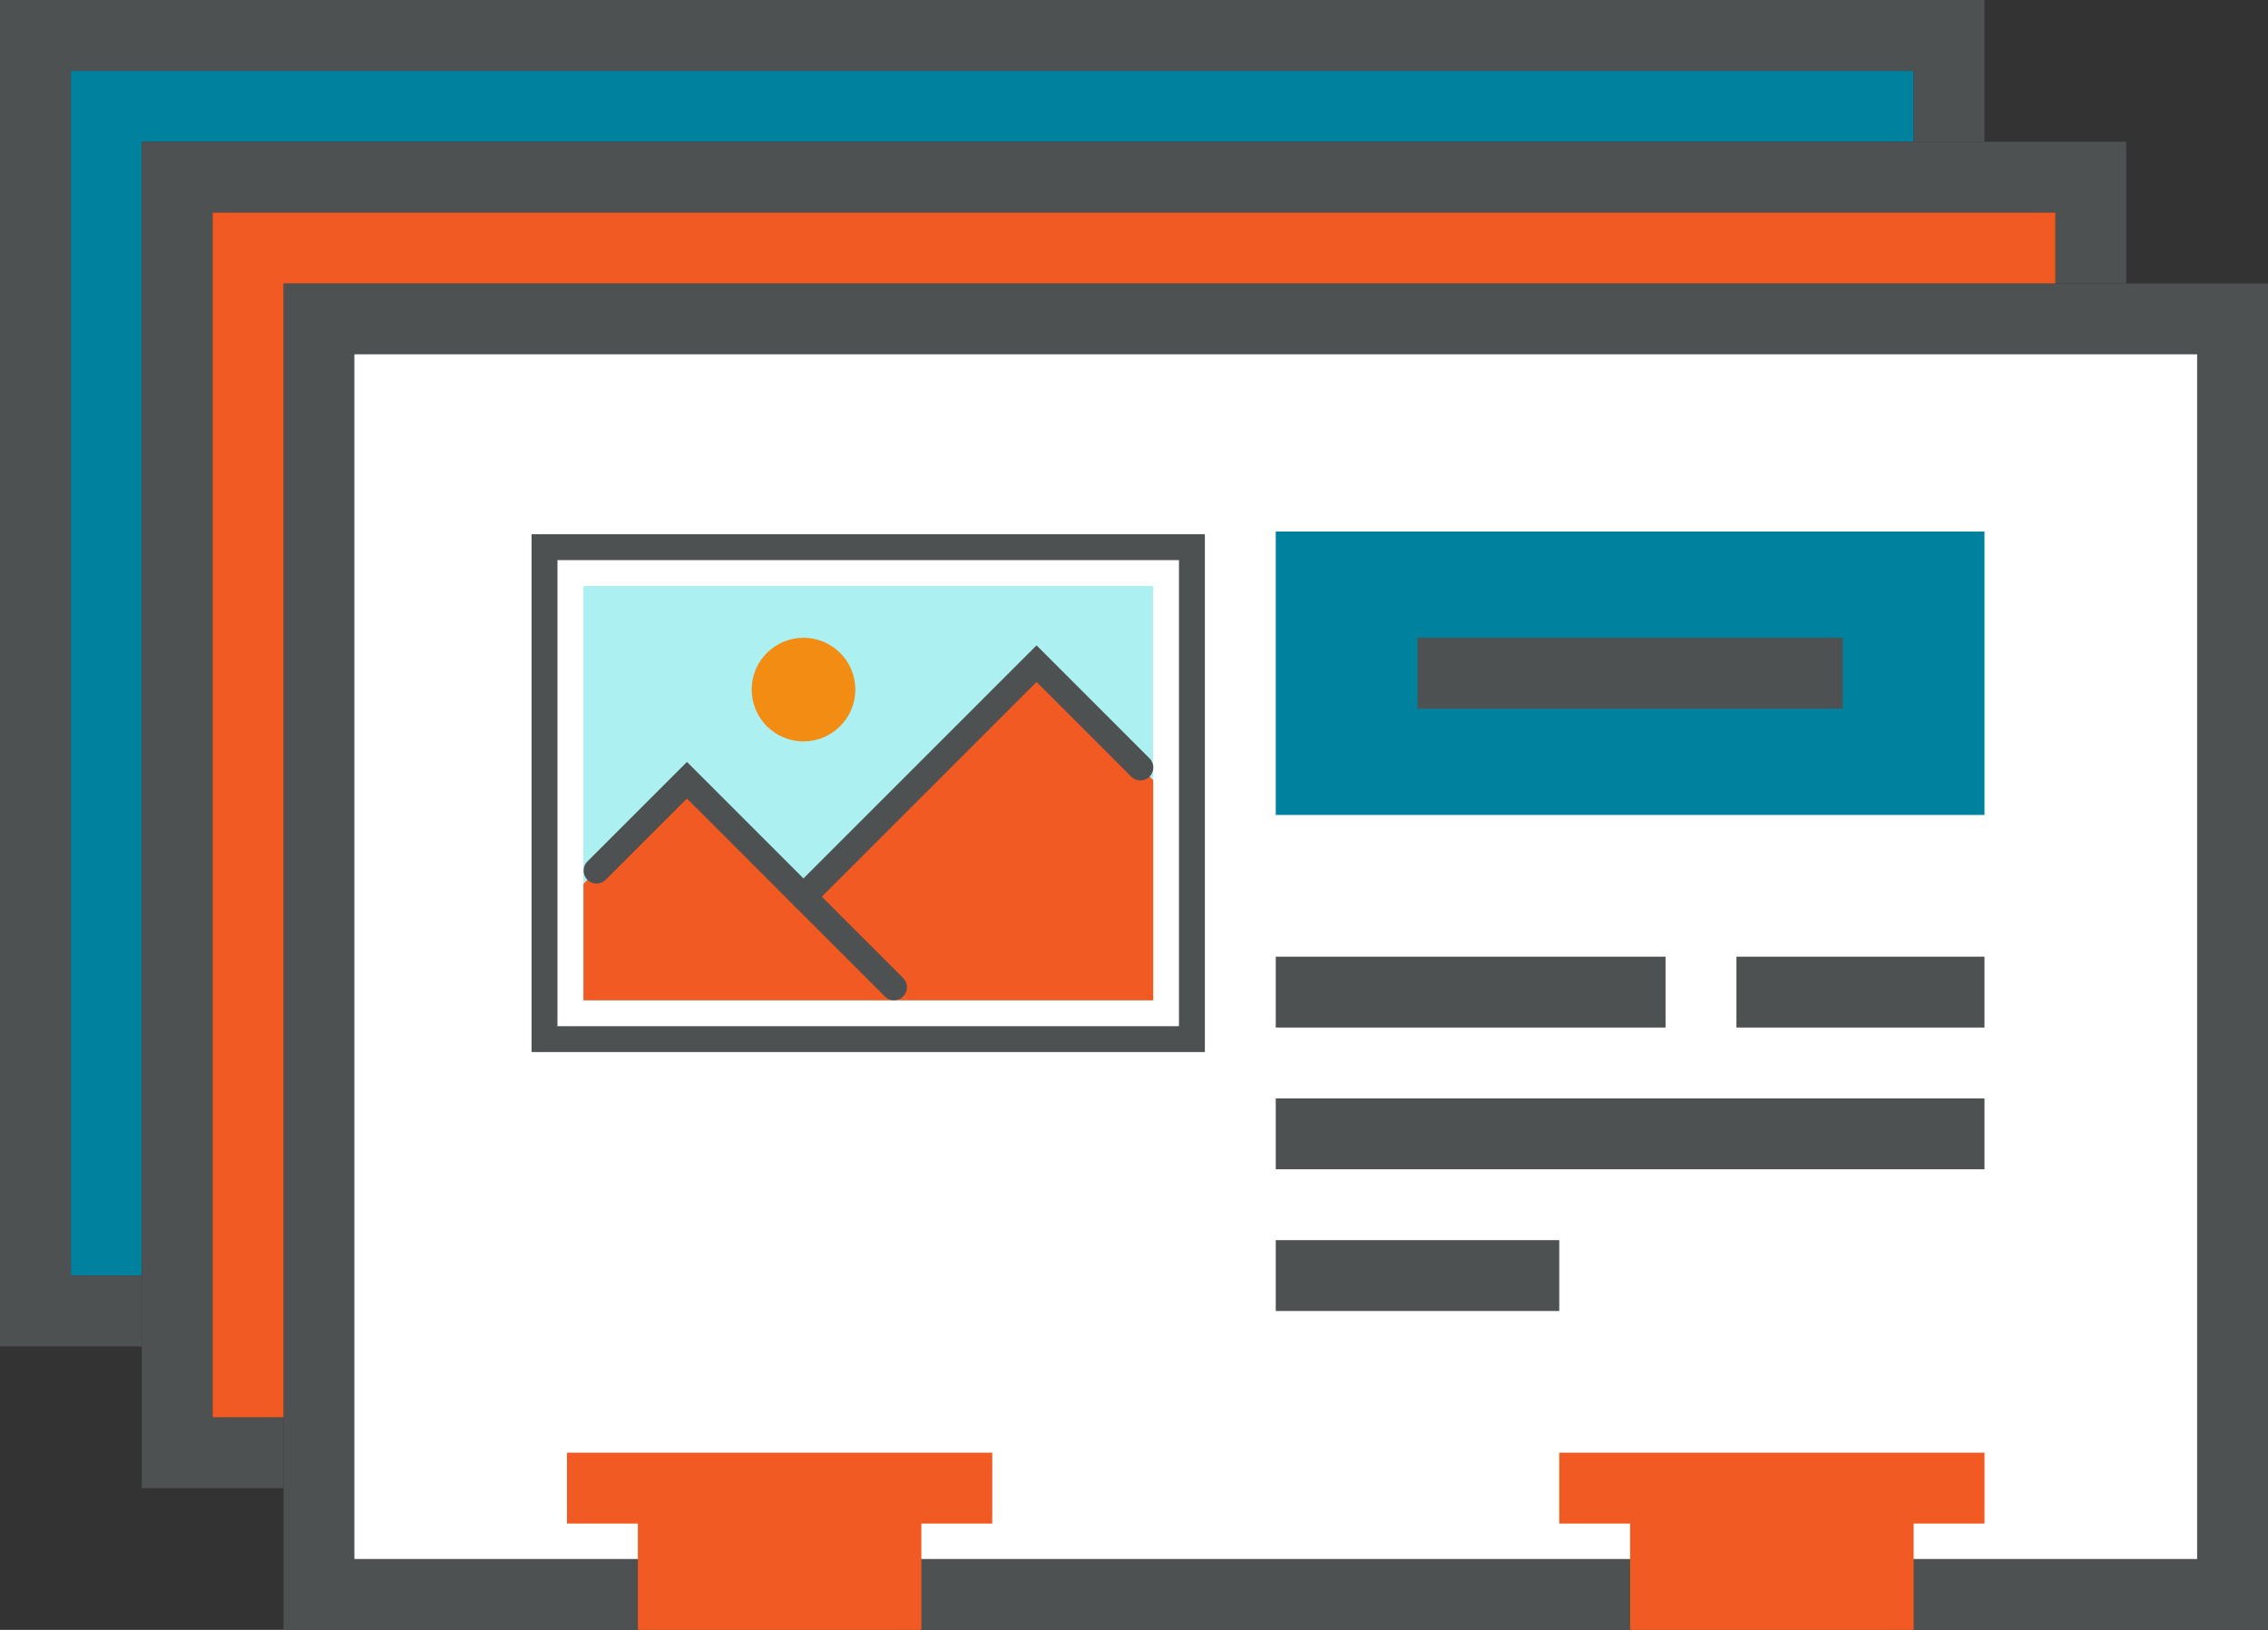 <svg xmlns="http://www.w3.org/2000/svg" width="64" height="46" viewBox="0 0 64 46">
  <rect x="0" y="0" width="64" height="46" fill="#333333" stroke="none"/>
  <g id="Group_935" data-name="Group 935" transform="translate(-1213 -7898)">
    <g id="Group_827" data-name="Group 827" transform="translate(685 7635)">
      <g id="Group_821" data-name="Group 821">
        <path id="Path_256" data-name="Path 256" d="M530,265v34h2V267h50v-2Z" fill="#00819d"/>
      </g>
      <g id="Group_822" data-name="Group 822">
        <rect id="Rectangle_368" data-name="Rectangle 368" width="54" height="36" transform="translate(537 272)" fill="#fff"/>
      </g>
      <g id="Group_823" data-name="Group 823">
        <path id="Path_257" data-name="Path 257" d="M592,309H536V271h56Zm-54-2h52V273H538Z" fill="#4d5152"/>
      </g>
      <g id="Group_824" data-name="Group 824">
        <path id="Path_258" data-name="Path 258" d="M536,305h-4V267h56v4h-2v-2H534v34h2Z" fill="#4d5152"/>
      </g>
      <g id="Group_825" data-name="Group 825">
        <path id="Path_259" data-name="Path 259" d="M532,301h-4V263h56v4h-2v-2H530v34h2Z" fill="#4d5152"/>
      </g>
      <g id="Group_826" data-name="Group 826">
        <path id="Path_260" data-name="Path 260" d="M534,269v34h2V271h50v-2Z" fill="#f15a22"/>
      </g>
    </g>
    <g id="Group_830" data-name="Group 830" transform="translate(685 7635)">
      <g id="Group_828" data-name="Group 828">
        <path id="Path_261" data-name="Path 261" d="M544,304v2h2v3h8v-3h2v-2Z" fill="#f15a22"/>
      </g>
      <g id="Group_829" data-name="Group 829">
        <path id="Path_262" data-name="Path 262" d="M572,304v2h2v3h8v-3h2v-2Z" fill="#f15a22"/>
      </g>
    </g>
    <g id="Group_838" data-name="Group 838" transform="translate(685 7635)">
      <g id="Group_833" data-name="Group 833">
        <g id="Group_831" data-name="Group 831">
          <rect id="Rectangle_369" data-name="Rectangle 369" width="20" height="8" transform="translate(564 278)" fill="#00819d"/>
        </g>
        <g id="Group_832" data-name="Group 832">
          <rect id="Rectangle_370" data-name="Rectangle 370" width="12" height="2" transform="translate(568 281)" fill="#4d5152"/>
        </g>
      </g>
      <g id="Group_834" data-name="Group 834">
        <rect id="Rectangle_371" data-name="Rectangle 371" width="11" height="2" transform="translate(564 290)" fill="#4d5152"/>
      </g>
      <g id="Group_835" data-name="Group 835">
        <rect id="Rectangle_372" data-name="Rectangle 372" width="7" height="2" transform="translate(577 290)" fill="#4d5152"/>
      </g>
      <g id="Group_836" data-name="Group 836">
        <rect id="Rectangle_373" data-name="Rectangle 373" width="20" height="2" transform="translate(564 294)" fill="#4d5152"/>
      </g>
      <g id="Group_837" data-name="Group 837">
        <rect id="Rectangle_374" data-name="Rectangle 374" width="8" height="2" transform="translate(564 298)" fill="#4d5152"/>
      </g>
    </g>
    <g id="Group_847" data-name="Group 847" transform="translate(685 7635)">
      <g id="Group_839" data-name="Group 839">
        <rect id="Rectangle_375" data-name="Rectangle 375" width="17.538" height="13.154" transform="translate(543.731 278.808)" fill="#fff"/>
      </g>
      <g id="Group_840" data-name="Group 840">
        <rect id="Rectangle_376" data-name="Rectangle 376" width="16.077" height="11.692" transform="translate(544.462 279.538)" fill="#acf0f2"/>
      </g>
      <g id="Group_841" data-name="Group 841">
        <path id="Path_263" data-name="Path 263" d="M553.6,291.231h-9.135v-3.288l2.923-2.923Z" fill="#f15a22"/>
      </g>
      <g id="Group_842" data-name="Group 842">
        <path id="Path_264" data-name="Path 264" d="M553.6,291.231l-2.923-2.923,6.577-6.577,3.288,3.288v6.212Z" fill="#f15a22"/>
      </g>
      <g id="Group_843" data-name="Group 843">
        <path id="Path_265" data-name="Path 265" d="M553.231,291.231a.367.367,0,0,1-.259-.107l-5.587-5.588-2.3,2.3a.365.365,0,0,1-.516-.516l2.816-2.816,6.1,6.1a.365.365,0,0,1-.258.624Z" fill="#4d5152"/>
      </g>
      <g id="Group_844" data-name="Group 844">
        <path id="Path_266" data-name="Path 266" d="M550.673,288.673a.365.365,0,0,1-.258-.624l6.835-6.835,3.181,3.182a.365.365,0,1,1-.516.516l-2.665-2.665-6.319,6.319A.364.364,0,0,1,550.673,288.673Z" fill="#4d5152"/>
      </g>
      <g id="Group_845" data-name="Group 845">
        <circle id="Ellipse_128" data-name="Ellipse 128" cx="1.462" cy="1.462" r="1.462" transform="translate(549.212 281)" fill="#f28c13"/>
      </g>
      <g id="Group_846" data-name="Group 846">
        <path id="Path_267" data-name="Path 267" d="M562,292.692H543V278.077h19Zm-18.269-.73h17.538V278.808H543.731Z" fill="#4d5152"/>
      </g>
    </g>
  </g>
</svg>
